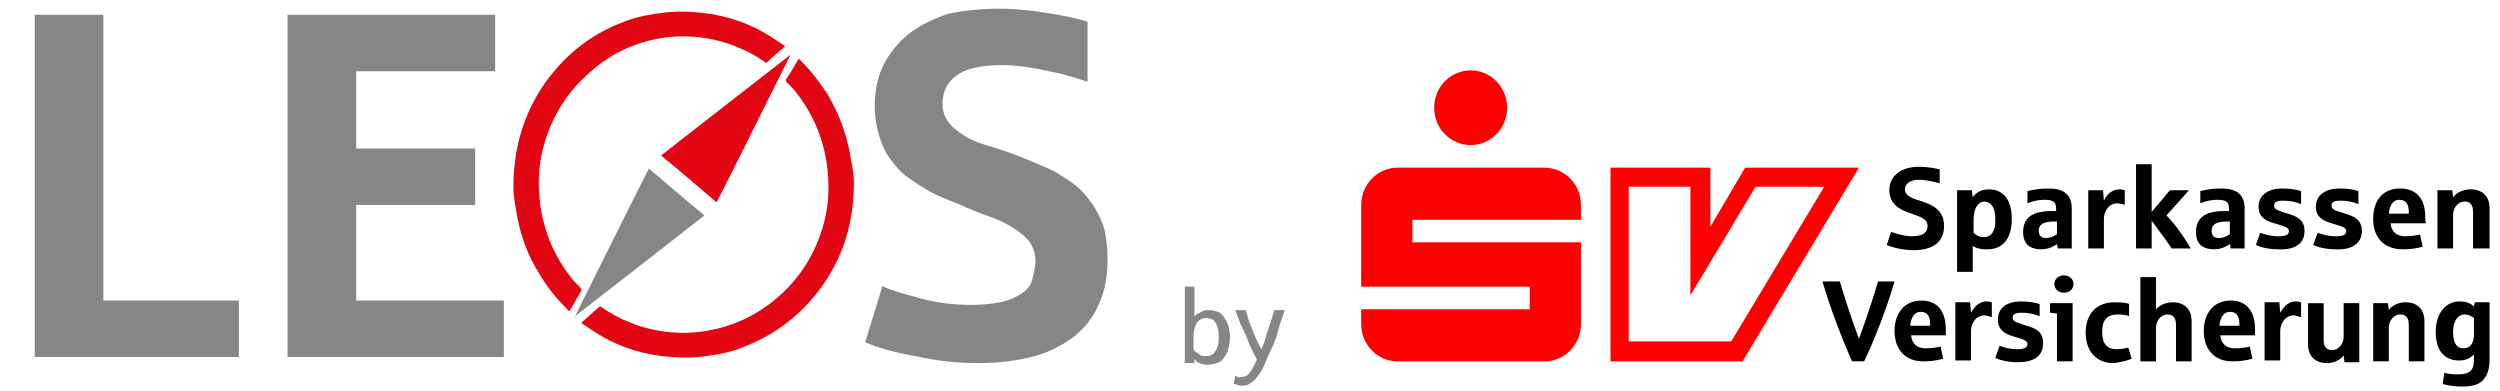 <?xml version="1.0" encoding="utf-8"?>
<!-- Generator: Adobe Illustrator 23.0.2, SVG Export Plug-In . SVG Version: 6.00 Build 0)  -->
<svg version="1.1" id="Ebene_4" xmlns="http://www.w3.org/2000/svg" xmlns:xlink="http://www.w3.org/1999/xlink" x="0px" y="0px"
	 width="287.8px" height="45px" viewBox="0 0 287.8 45" style="enable-background:new 0 0 287.8 45;" xml:space="preserve">
<style type="text/css">
	.st0{fill:#868686;}
	.st1{fill:#E20613;}
	.st2{fill-rule:evenodd;clip-rule:evenodd;fill:#FF0000;}
	.st3{fill:#FF0000;}
	.st4{fill-rule:evenodd;clip-rule:evenodd;}
</style>
<g>
	<polygon class="st0" points="4,41.1 4,1.7 11.9,1.7 11.9,34.6 27.5,34.6 27.5,41.1 4,41.1 	"/>
	<polygon class="st0" points="33.1,41.1 33.1,1.7 57,1.7 57,8.2 41,8.2 41,17.1 54.7,17.1 54.7,23.6 41,23.6 41,34.6 58,34.6 
		58,41.1 33.1,41.1 	"/>
	<path class="st0" d="M112.7,41.8c-2.3,0-4.5-0.2-6.8-0.7c-2.3-0.4-3.8-0.8-4.7-1.1c-0.9-0.3-1.4-0.5-1.6-0.6l2-6.5
		c0.2,0.2,1,0.5,2.4,0.9c1.4,0.4,2.7,0.8,4,1c1.3,0.2,2.5,0.3,3.7,0.3c2.2,0,3.9-0.3,5-0.8c1.2-0.6,1.9-1.2,2.1-2
		c0.2-0.8,0.4-1.5,0.4-2.2c0-1.3-0.5-2.3-1.5-3.1c-1-0.8-2.2-1.5-3.6-2c-1.4-0.5-2.7-1-3.7-1.5c-0.6-0.2-1.3-0.5-2-0.8
		c-0.7-0.3-1.4-0.6-2.1-1.1c-0.7-0.4-1.4-0.9-2.1-1.4c-0.7-0.6-1.2-1.2-1.8-2c-0.5-0.7-0.9-1.6-1.2-2.6c-0.3-1-0.5-2.1-0.5-3.3
		c0-1.8,0.3-3.4,1-4.8c0.7-1.4,1.7-2.6,2.9-3.6c1.3-1,2.8-1.7,4.5-2.3C111,1.2,112.9,1,115,1c1.9,0,3.8,0.2,5.6,0.5
		c1.8,0.3,3.4,0.6,4.6,1v6.9c-0.9-0.3-2-0.6-3-0.9c-1.1-0.2-2.2-0.5-3.5-0.7c-1.2-0.2-2.4-0.3-3.4-0.3c-2.4,0-4.1,0.4-5.2,1.2
		c-1.1,0.8-1.6,1.9-1.6,3.3c0,1.1,0.5,2.1,1.5,2.9c1,0.8,2.1,1.4,3.5,1.8c1.4,0.4,2.5,0.8,3.6,1.2c1.5,0.6,2.7,1.1,3.6,1.5
		c0.9,0.4,1.8,1,2.8,1.7c1,0.7,1.7,1.6,2.4,2.6c0.6,1,1.1,2,1.3,3c0.2,1,0.3,2.1,0.3,3.2c0,1.9-0.3,3.6-1,5.1
		c-0.6,1.5-1.6,2.7-2.8,3.7c-1.3,1-2.8,1.8-4.6,2.3C117.2,41.5,115.1,41.8,112.7,41.8L112.7,41.8z"/>
	<path class="st1" d="M98.3,21c0,4.6-1.2,8.5-3.7,12c-2.3,3.2-5.3,5.5-8.9,6.9c-1.4,0.6-2.9,0.9-4.5,1.1c-1.3,0.2-2.6,0.2-3.9,0.1
		c-2.9-0.2-5.7-1-8.2-2.5c-0.7-0.4-1.4-0.9-2-1.3c-0.2-0.1-0.2-0.2,0-0.3c0.6-0.5,1.2-1.1,1.8-1.6c0.2-0.2,0.3-0.1,0.4,0
		c1,0.7,2.1,1.3,3.2,1.7c1.1,0.5,2.3,0.8,3.5,1c1.9,0.3,3.9,0.3,5.8-0.1c3.1-0.6,5.8-2,8.1-4.1c2.3-2.1,3.9-4.7,4.8-7.7
		c0.6-2,0.8-4.1,0.6-6.3c-0.3-3.4-1.5-6.5-3.6-9.2c-0.3-0.4-0.7-0.8-1.1-1.2c-0.1-0.1-0.2-0.3-0.1-0.4C91,8.4,91.4,7.7,91.8,7
		c0.1-0.3,0.3-0.2,0.4,0c1.2,1.2,2.2,2.5,3.1,3.9c1.4,2.4,2.3,4.9,2.7,7.7C98.2,19.5,98.3,20.4,98.3,21L98.3,21z"/>
	<path class="st1" d="M91,6.3c-2.8,5.6-5.6,11.3-8.5,17c-2.1-1.8-4.2-3.6-6.4-5.4C81.1,14,86.1,10.1,91,6.3"/>
	<path class="st0" d="M66.2,36.4c2.8-5.6,5.6-11.3,8.5-17c2.1,1.8,4.2,3.6,6.4,5.4C76.1,28.7,71.1,32.6,66.2,36.4"/>
	<path class="st1" d="M59.1,21.6c0-4.6,1.2-8.5,3.6-12c2.3-3.2,5.2-5.6,8.9-7c1.4-0.6,2.9-0.9,4.5-1.1c1.3-0.2,2.6-0.2,3.9-0.1
		c2.9,0.2,5.7,1,8.2,2.5c0.7,0.4,1.4,0.9,2,1.3c0.2,0.1,0.2,0.2,0,0.3C89.6,6,89,6.5,88.4,7.1c-0.2,0.2-0.3,0.1-0.4,0
		c-1-0.7-2.1-1.3-3.2-1.7c-1.1-0.5-2.3-0.8-3.5-1c-1.9-0.3-3.9-0.3-5.8,0.1c-3,0.6-5.7,2-8,4.2c-2.3,2.1-3.9,4.7-4.8,7.7
		c-0.6,2-0.8,4.1-0.6,6.3c0.3,3.4,1.5,6.5,3.6,9.2c0.3,0.4,0.7,0.8,1.1,1.2c0.1,0.1,0.2,0.3,0.1,0.4c-0.4,0.7-0.8,1.4-1.2,2.1
		c-0.1,0.3-0.3,0.2-0.4,0c-1.2-1.2-2.2-2.4-3.1-3.9c-1.5-2.3-2.4-4.9-2.8-7.6C59.2,23.1,59.1,22.2,59.1,21.6L59.1,21.6z"/>
</g>
<g>
	<path class="st2" d="M200.9,19.3h13.1l-13.4,22.3h-15.2V19.3h11.5v6.8L200.9,19.3 M194.6,34V21.5l-7.1,0v17.8h11.8l10.7-17.8h-7.9
		L194.6,34z"/>
	<path class="st3" d="M165.1,12.4c0-2.4,1.9-4.3,4.2-4.3c2.3,0,4.2,1.9,4.2,4.3c0,2.4-1.9,4.3-4.2,4.3
		C167,16.7,165.1,14.8,165.1,12.4"/>
	<path class="st3" d="M177.8,41.6h-16.9c-2.3,0-4.2-1.9-4.2-4.3v-1.7h19.4V33h-19.4v-9.4c0-2.4,1.9-4.3,4.2-4.3l16.9,0
		c2.3,0,4.2,1.9,4.2,4.3v1.7h-19.4v2.6H182v9.4C182,39.7,180.1,41.6,177.8,41.6"/>
	<path d="M223.8,26c0-1.8-1.3-2.4-2.5-2.8c-1-0.3-2-0.6-2-1.4c0-0.6,0.5-1.1,1.6-1.1c1,0,2,0.3,2.4,0.4v-1.6
		c-0.4-0.1-1.3-0.3-2.4-0.3c-2,0-3.4,1-3.4,2.7c0,1.7,1.4,2.3,2.3,2.6c1,0.4,2.1,0.6,2.1,1.5c0,0.6-0.3,1.2-1.8,1.2
		c-1.1,0-2.3-0.5-2.4-0.5l-0.5,1.5c0.2,0.1,1.5,0.6,3.1,0.6C222.6,28.8,223.8,27.8,223.8,26"/>
	<path class="st4" d="M229.7,25.2c0,0.4,0,0.8-0.1,1.1c-0.2,0.6-0.5,1-1.3,1c-0.4,0-0.8-0.2-1.1-0.5v-1.5c0-1.3,0.5-2.1,1.3-2.1
		C229.3,23.3,229.7,24,229.7,25.2 M231.6,25.2c0-2.2-1-3.4-2.6-3.4c-1.1,0-1.6,0.5-1.9,0.9l-0.1-0.8h-1.7v9.4h1.8v-3
		c0.2,0.2,0.8,0.4,1.5,0.4C230.6,28.8,231.6,27.4,231.6,25.2z"/>
	<path class="st4" d="M236.7,27c-0.2,0.2-0.7,0.4-1.2,0.4c-0.6,0-0.8-0.4-0.8-0.8c0-0.7,0.4-1.1,1.8-1.1h0.3V27 M238.5,28.6v-4.6
		c0-1.6-0.9-2.3-2.7-2.3c-0.9,0-1.6,0.1-2.4,0.3v1.4c0.7-0.3,1.4-0.4,2-0.4c1,0,1.3,0.3,1.3,1v0.3c-0.2,0-0.5,0-0.7,0
		c-0.6,0-1.1,0.1-1.5,0.2c-1,0.3-1.6,1-1.6,2.2c0,1.5,0.9,2,2.1,2c0.9,0,1.5-0.4,1.8-0.6l0.1,0.5H238.5z"/>
	<path d="M244.6,23.6v-1.7c-0.1,0-0.3-0.1-0.6-0.1c-0.7,0-1.4,0.4-1.8,1.3l-0.1-1.2h-1.7v6.7h1.8v-3.4c0-0.8,0.5-1.8,1.6-1.8
		C244.2,23.5,244.5,23.5,244.6,23.6"/>
	<path d="M252.2,28.6c-1-1.7-2-3-2.8-3.8l2.6-2.9h-2.2l-2.1,2.5v-5.5h-1.8v9.7h1.8v-3.2c0.8,1.1,1.7,2.3,2.3,3.2H252.2"/>
	<path class="st4" d="M256.6,27c-0.2,0.2-0.7,0.4-1.2,0.4c-0.6,0-0.8-0.4-0.8-0.8c0-0.7,0.4-1.1,1.8-1.1h0.3V27 M258.4,28.6v-4.6
		c0-1.6-0.9-2.3-2.7-2.3c-0.9,0-1.6,0.1-2.4,0.3v1.4c0.7-0.3,1.4-0.4,2-0.4c1,0,1.3,0.3,1.3,1v0.3c-0.2,0-0.5,0-0.7,0
		c-0.6,0-1.1,0.1-1.5,0.2c-1,0.3-1.6,1-1.6,2.2c0,1.5,0.9,2,2.1,2c0.9,0,1.5-0.4,1.8-0.6l0.1,0.5H258.4z"/>
	<path d="M265.3,26.6c0-1.3-0.9-1.7-1.9-2c-0.9-0.3-1.6-0.4-1.6-0.9c0-0.3,0.1-0.6,1-0.6c0.7,0,1.4,0.1,2.1,0.4v-1.5
		c-0.6-0.2-1.3-0.3-2.2-0.3c-1.5,0-2.7,0.7-2.7,2.1c0,1.1,0.7,1.6,1.8,1.9c0.9,0.3,1.7,0.4,1.7,0.9c0,0.4-0.3,0.6-1.2,0.6
		c-1,0-1.8-0.3-2.1-0.4l-0.5,1.4c0.4,0.2,1.3,0.5,2.6,0.5C264.1,28.8,265.3,28.1,265.3,26.6"/>
	<path d="M271.9,26.6c0-1.3-0.9-1.7-1.9-2c-0.9-0.3-1.6-0.4-1.6-0.9c0-0.3,0.1-0.6,1-0.6c0.7,0,1.4,0.1,2.1,0.4v-1.5
		c-0.6-0.2-1.3-0.3-2.2-0.3c-1.5,0-2.7,0.7-2.7,2.1c0,1.1,0.7,1.6,1.8,1.9c0.9,0.3,1.7,0.4,1.7,0.9c0,0.4-0.3,0.6-1.2,0.6
		c-1,0-1.8-0.3-2.1-0.4l-0.5,1.4c0.4,0.2,1.3,0.5,2.6,0.5C270.6,28.8,271.9,28.1,271.9,26.6"/>
	<path class="st4" d="M277.3,24.6H275c0.1-1,0.5-1.6,1.2-1.6c0.7,0,1.1,0.4,1.1,1.4V24.6 M279.2,25c0-2.1-1-3.3-2.9-3.3
		c-2.1,0-3.1,1.5-3.1,3.5c0,2.1,1.2,3.5,3.4,3.5c0.9,0,1.6-0.1,2.3-0.3l-0.3-1.4c-0.4,0.1-1.1,0.2-1.7,0.2c-1,0-1.6-0.5-1.7-1.5h4.1
		C279.2,25.6,279.2,25.3,279.2,25z"/>
	<path d="M286.6,28.6V24c0-1.4-0.8-2.2-2.2-2.2c-0.9,0-1.6,0.4-2,0.9l-0.1-0.8h-1.7v6.7h1.8v-3.9c0-0.8,0.6-1.5,1.3-1.5
		c0.6,0,1,0.3,1,1.2v4.2H286.6"/>
	<path d="M218.1,32.4h-1.9c-0.5,1.7-1.2,3.9-2.2,6.6c-1-2.7-1.7-4.9-2.2-6.6h-2c0.9,3.1,2.3,6.7,3.4,9.2h1.4
		C215.8,39.1,217.2,35.5,218.1,32.4"/>
	<path class="st4" d="M222.2,37.5h-2.3c0.1-1,0.5-1.6,1.2-1.6c0.7,0,1.1,0.4,1.1,1.4V37.5 M224,37.9c0-2.1-1-3.3-2.8-3.3
		c-2,0-3.1,1.5-3.1,3.5c0,2.1,1.2,3.5,3.3,3.5c0.9,0,1.5-0.1,2.3-0.3l-0.3-1.4c-0.4,0.1-1.1,0.2-1.7,0.2c-1,0-1.6-0.5-1.7-1.5h4
		C224,38.6,224,38.2,224,37.9z"/>
	<path d="M229.3,36.5v-1.7c-0.1,0-0.3-0.1-0.6-0.1c-0.7,0-1.3,0.4-1.8,1.3l-0.1-1.2h-1.7v6.7h1.8v-3.4c0-0.8,0.5-1.8,1.6-1.8
		C229,36.4,229.2,36.5,229.3,36.5"/>
	<path d="M235.2,39.5c0-1.3-0.8-1.7-1.9-2c-0.8-0.3-1.6-0.4-1.6-0.9c0-0.3,0.1-0.6,1-0.6c0.7,0,1.4,0.1,2.1,0.4V35
		c-0.6-0.2-1.3-0.3-2.2-0.3c-1.5,0-2.6,0.7-2.6,2.1c0,1.1,0.7,1.6,1.7,1.9c0.9,0.3,1.7,0.4,1.7,0.9c0,0.4-0.3,0.6-1.2,0.6
		c-1,0-1.8-0.3-2-0.4l-0.5,1.4c0.4,0.2,1.3,0.5,2.6,0.5C234,41.7,235.2,41.1,235.2,39.5"/>
	<path class="st4" d="M238.6,41.6v-6.7H236V36c0.2,0,0.7,0.1,0.8,0.1v5.5H238.6 M238.7,32.7c0-0.6-0.5-1-1.1-1c-0.6,0-1.1,0.4-1.1,1
		c0,0.6,0.5,1,1.1,1C238.2,33.7,238.7,33.3,238.7,32.7z"/>
	<path d="M245.4,41.3L245,40c-0.3,0.1-0.8,0.2-1.4,0.2c-1,0-1.6-0.6-1.6-2c0-1.4,0.6-2,1.8-2c0.5,0,1.2,0.1,1.3,0.2V35
		c-0.1-0.1-0.8-0.2-1.7-0.2c-2.1,0-3.3,1.4-3.3,3.5c0,2.1,1.2,3.5,3.2,3.5C244.2,41.7,244.9,41.5,245.4,41.3"/>
	<path d="M252.3,41.6v-4.6c0-1.4-0.8-2.2-2.2-2.2c-0.9,0-1.5,0.4-1.9,0.8v-3.7h-1.8v9.7h1.8v-3.9c0-0.8,0.6-1.5,1.3-1.5
		c0.6,0,1,0.3,1,1.2v4.2H252.3"/>
	<path class="st4" d="M257.8,37.5h-2.3c0.1-1,0.5-1.6,1.2-1.6c0.7,0,1.1,0.4,1.1,1.4V37.5 M259.6,37.9c0-2.1-1-3.3-2.8-3.3
		c-2,0-3.1,1.5-3.1,3.5c0,2.1,1.2,3.5,3.3,3.5c0.9,0,1.5-0.1,2.3-0.3l-0.3-1.4c-0.4,0.1-1.1,0.2-1.7,0.2c-1,0-1.6-0.5-1.7-1.5h4
		C259.6,38.6,259.6,38.2,259.6,37.9z"/>
	<path d="M264.9,36.5v-1.7c-0.1,0-0.3-0.1-0.6-0.1c-0.7,0-1.3,0.4-1.8,1.3l-0.1-1.2h-1.7v6.7h1.8v-3.4c0-0.8,0.5-1.8,1.6-1.8
		C264.5,36.4,264.8,36.5,264.9,36.5"/>
	<path d="M271.6,41.6v-6.7h-1.8v3.9c0,0.8-0.6,1.5-1.3,1.5c-0.6,0-1-0.3-1-1.1v-4.3h-1.8v4.7c0,1.4,0.8,2.2,2.2,2.2
		c0.8,0,1.6-0.4,1.9-0.9l0.1,0.8H271.6"/>
	<path d="M279.1,41.6v-4.6c0-1.4-0.8-2.2-2.2-2.2c-0.8,0-1.6,0.4-1.9,0.9l-0.1-0.8h-1.7v6.7h1.8v-3.9c0-0.8,0.6-1.5,1.3-1.5
		c0.6,0,1,0.3,1,1.2v4.2H279.1"/>
	<path class="st4" d="M284.8,38.5c0,1.1-0.5,1.6-1.2,1.6c-0.9,0-1.2-0.8-1.2-1.9c0-1.3,0.6-2,1.3-2c0.5,0,0.8,0.2,1.1,0.4V38.5
		 M286.6,41.3v-6.5h-1.7l-0.1,0.5c-0.3-0.3-0.7-0.6-1.7-0.6c-1.4,0-2.7,1.2-2.7,3.5c0,2.4,1.2,3.3,2.7,3.3c0.8,0,1.3-0.3,1.7-0.7
		v0.7c0,1.1-0.5,1.6-1.8,1.6c-0.8,0-1.4-0.1-1.6-0.2l-0.2,1.3c0.3,0.1,1.1,0.3,2.3,0.3c1,0,1.9-0.2,2.4-0.8
		C286.4,43.1,286.6,42.4,286.6,41.3z"/>
</g>
<g>
	<path class="st0" d="M139,42c-0.4,0-0.7-0.1-0.9-0.2c-0.3-0.1-0.5-0.3-0.6-0.5l0,0.5h-1.1V33h1.1v3.5c0.1-0.2,0.2-0.3,0.4-0.4
		c0.2-0.1,0.4-0.2,0.6-0.3c0.2-0.1,0.5-0.1,0.7-0.1c0.4,0,0.7,0.1,1,0.2c0.3,0.1,0.5,0.3,0.7,0.6c0.2,0.3,0.4,0.6,0.5,1
		c0.1,0.4,0.2,0.8,0.2,1.3c0,0.5-0.1,1-0.2,1.4c-0.1,0.4-0.3,0.7-0.5,1c-0.2,0.3-0.5,0.5-0.8,0.6C139.7,41.9,139.4,42,139,42z
		 M138.8,41c0.4,0,0.7-0.1,0.9-0.3c0.2-0.2,0.4-0.5,0.5-0.9c0.1-0.4,0.1-0.7,0.1-1.1c0-0.5-0.1-0.9-0.2-1.2
		c-0.1-0.3-0.3-0.6-0.5-0.7c-0.2-0.1-0.5-0.2-0.7-0.2c-0.5,0-0.8,0.2-1.1,0.5c-0.2,0.4-0.4,0.9-0.4,1.6v1.5c0.1,0.2,0.3,0.4,0.6,0.5
		C138.2,41,138.5,41,138.8,41z"/>
	<path class="st0" d="M143.1,44.4c-0.3,0-0.5,0-0.7-0.1s-0.3-0.1-0.4-0.1l0.2-0.9c0.1,0,0.2,0,0.3,0.1s0.3,0,0.4,0
		c0.3,0,0.6-0.1,0.8-0.3c0.2-0.2,0.4-0.5,0.6-0.9l0.4-0.8c-0.3-0.6-0.7-1.3-1-2.1s-0.6-1.4-0.9-2c-0.2-0.6-0.4-1.1-0.6-1.6h1.2
		c0.1,0.3,0.2,0.6,0.3,1c0.1,0.4,0.3,0.7,0.4,1.1c0.2,0.4,0.3,0.8,0.5,1.2c0.2,0.4,0.4,0.8,0.6,1.2c0.3-0.6,0.5-1.2,0.6-1.7
		c0.2-0.5,0.3-1,0.5-1.5c0.2-0.6,0.3-1,0.4-1.3h1.2c-0.3,0.9-0.6,1.7-0.8,2.5s-0.5,1.5-0.8,2.1c-0.3,0.6-0.5,1.1-0.7,1.6
		c-0.3,0.7-0.6,1.2-0.9,1.5c-0.2,0.3-0.5,0.6-0.8,0.7C143.8,44.3,143.4,44.4,143.1,44.4z"/>
</g>
</svg>
